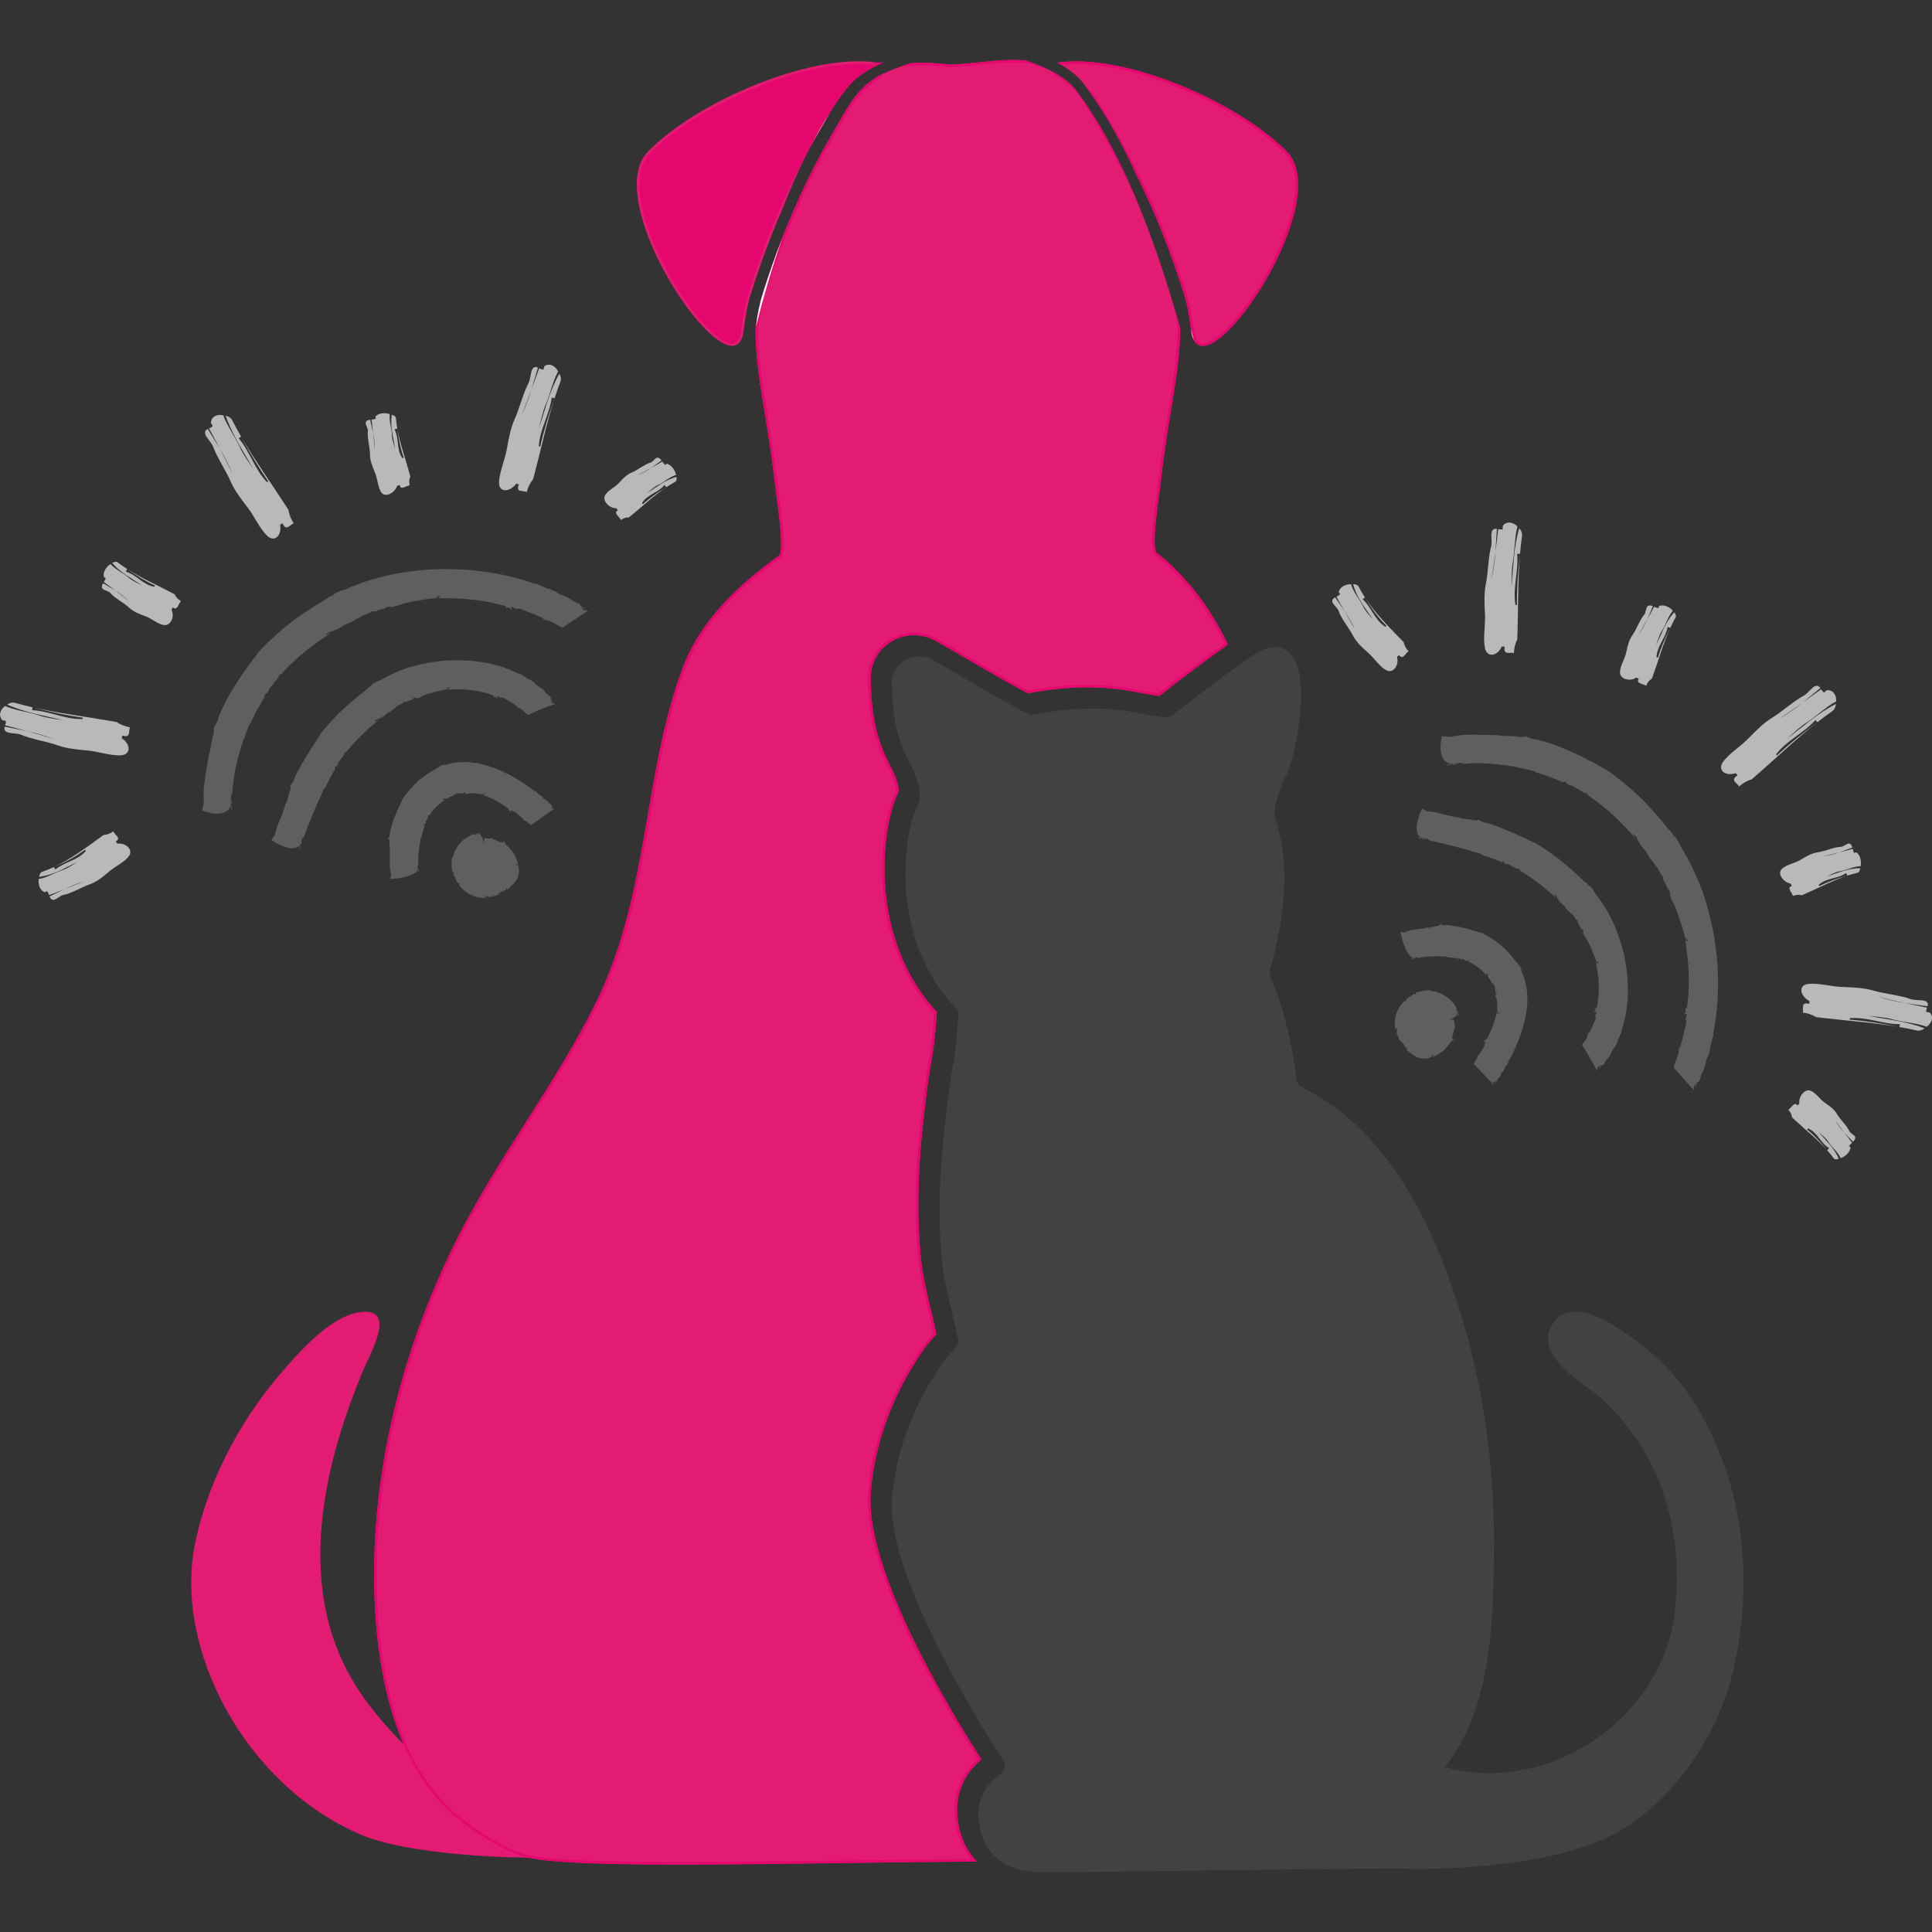 <?xml version="1.0" encoding="UTF-8"?><svg id="Layer_1" xmlns="http://www.w3.org/2000/svg" viewBox="0 0 500 500"><rect x="0" y="0" width="500" height="500" fill="#333333" stroke="none"/><defs><style>.cls-1{fill:#fff;}.cls-2{fill:#bab9b9;}.cls-3{fill:#e5066e;}.cls-4{fill:#e31b72;}.cls-5{fill:#434241;}.cls-6{fill:#5f5f5e;}.cls-7{fill:#5e5e5d;}</style></defs><g><g><path class="cls-6" d="m108.24,225.73c.15-.19.11-.42.09-.65-.13.21-.16.41-.09.65Z"/><polygon class="cls-6" points="108.33 225.07 108.32 225.07 108.32 225.08 108.33 225.07"/><path class="cls-6" d="m143.54,209.41c-.06-.05-.13-.11-.2-.17.06.06.12.12.2.17Z"/><path class="cls-6" d="m109.96,213.61l-.27-.15c.23-.53.4-.02.54-.52-.33-.38.4-.77.28-1.02.03.02.16-.2.27-.12-.18-.18.07-.26.09-.43-.03-.08-.08,0-.16,0,.03-.13.07-.24.11-.36.14-.08.28-.04.22.1.29-.37,1.04-1.52,1.97-2.37.91-.88,1.88-1.52,2.22-1.76-.19-.1-.35.14-.59-.04.12-.25.32-.13.33-.33.29.32.49-.2.84.14l-.05-.24.16.09c.78-.64.15-.24.98-.46.45-.21.63-.56.94-.49-.04,0-.19-.12-.06-.2.06.2.33-.22.43-.03.12-.07.58-.04.4-.33.09.14.49.17.27.31.13,0,.26.03.36-.04l-.17-.07c.45-.1.71.17,1.02-.08l-.17-.12c.29,0,.53-.02.62.27l-.29.08c.46-.01.75.03,1.17-.05l-.14-.03c.52-.34,3.39.29,4.05.21l-.15-.29h.51c-.05-.03-.48.58-.5.49.46.17,1.92.71,3.31,1.53,1.41.74,2.73,1.72,3.1,2.04.24.34-.15.33-.17.35.43.23.3-.06.62.2.07.1-.12.12-.19.11.16.09.24.25.32.18-.13-.2.11-.36.14-.56l.41.34-.12.12c.09.08.53-.19.89.2.76.66,1.39,1.21,2.08,1.82-.08.07-.26,0-.45-.08.09.08.24.18.28.31-.04-.28.37.15.29-.01.79.1,1.14,1.01,1.77,1.2.32-.22,5.44-3.85,5.82-4.12.14.14.28.29.3.36.04-.11-.21-.42-.41-.52l-.2.15c-.41-.27.02-.18-.34-.5.12-.16.47.11.76.36-.24-.25-.39-.6-.64-.54-.18-.28.19-.15-.03-.48-.24-.15-.64-.26-.8-.57l.03-.02c-.43-.69-1.07-.6-1.49-1.22h.1c-.12-.25-.6-.46-.87-.86.07.12.07.3-.16.14-.32-.44-.68-.58-.87-.95l-.42-.08c-.73-.58-2.58-1.96-4.62-3.16-2.04-1.21-4.28-2.18-5.21-2.55h.09c-1.45-.5-3.67-1.34-6.18-1.6-2.48-.32-5.13-.04-6.8.54-.58-.07-1.28.24-1.84.36.33-.03.27.14.03.21-1.6.63-.07.15-1.61.93-.85.5-2.91,1.71-4.52,3.32-1.64,1.56-2.92,3.34-3.4,4-.24.88-.89,1.74-1.1,2.58l-.03-.1c-.14.43-.78,1.78-1.29,3.2-.49,1.42-.85,2.89-.91,3.41l.07-.13c0,.91-.26.74-.48,1.43.33-.04.38.74.39,1.03l-.07-.02c.03.36.16,1.69.2,2.18l-.17-.04c.14.61.08,1.74.12,2.18-.05.99-.18,2.6.32,3.92l-.27,1,.08.12s1.53-.02,3.14-.38c1.61-.34,3.31-.97,3.79-1.71l.17-.02-.08-.23c0-.29-.2-.39-.03-.41,0,.14.04.26.07.39-.02-.29.12-.11.24-.03-.01-.12-.02-.23.01-.34-.07-.04-.07.06-.09.11-.09-.14-.28-.33-.24-.54-.03-.3.27-.06.23-.41-.14-1.86.12-3.74.37-5.68.08-.03.07.02.09.08.01-.59.13-1.11.19-1.64.11-.13.22-.14.3-.17-.24.03.69-2.86.78-2.87Z"/></g><g><path class="cls-6" d="m77.3,219.76c.26-.22.41-.67.56-1.1-.27.29-.45.62-.56,1.1Z"/><polygon class="cls-6" points="77.87 218.65 77.87 218.64 77.86 218.66 77.87 218.65"/><path class="cls-6" d="m143.82,182.45c-.09-.11-.2-.23-.3-.36.09.13.19.25.3.36Z"/><path class="cls-6" d="m86.78,199l-.23-.22c.54-.89.46-.07.9-.92-.18-.57.93-1.28.92-1.69.02.03.3-.35.4-.25-.11-.25.22-.43.35-.7.01-.12-.11.02-.21.04l.34-.58c.22-.16.37-.13.22.11.56-.67,2.16-2.66,3.98-4.41,1.77-1.81,3.75-3.34,4.44-3.96-.3,0-.66.46-1.01.37.28-.43.6-.41.66-.68.39.2.92-.58,1.48-.43l-.02-.28.28-.02c1.61-1.41.32-.45,1.93-1.33.9-.56,1.16-1.14,1.77-1.27-.08.04-.36,0-.14-.17.14.17.61-.45.83-.32.24-.14,1.05-.5.66-.63.19.05.96-.18.56.11.26-.09.52-.14.67-.26l-.35.05c.84-.36,1.38-.32,1.85-.78h-.35c.5-.22.95-.34,1.24-.13l-.51.24c.87-.25,1.38-.42,2.07-.78l-.26.07c.41-.31,1.88-.7,3.34-1.13,1.48-.32,2.97-.65,3.42-.81l-.43-.2.78-.22c-.1,0-.34.73-.42.66.83-.06,3.43-.23,5.96.12,2.55.24,4.94,1.01,5.62,1.33.54.3-.01.36-.03.4.72.15.39-.15.95.11.14.1-.1.15-.19.14.25.08.45.25.51.17-.28-.21-.04-.41-.11-.63l.73.34-.1.14c.16.07.61-.25,1.3.15,1.12.72,2.43,1.35,3.42,2.22-.08.07-.34-.04-.6-.16.14.11.37.25.45.4-.14-.33.52.23.37.02,1.07.23,1.64,1.46,2.49,1.82.16-.1,1.65-.85,3.25-1.49,1.59-.65,3.29-1.18,3.47-1.31.22.29.44.57.48.68.03-.13-.38-.72-.66-.98l-.23.1c-.61-.62-.02-.25-.56-.9.12-.17.65.42,1.11.95-.37-.5-.66-1.08-.99-1.14-.31-.51.23-.11-.17-.71-.35-.38-1.01-.66-1.33-1.15l.03-.02c-.89-1.14-1.75-1.28-2.67-2.16l.15.03c-.3-.36-1.1-.77-1.7-1.34.17.17.26.4-.16.15-.73-.57-1.35-.78-1.86-1.25l-.66-.15c-.7-.38-1.98-.92-3.53-1.53-1.58-.51-3.44-1.06-5.33-1.37-3.78-.65-7.57-.67-9.08-.52l.12-.04c-2.33.05-5.84.56-9.27,1.48-3.45.88-6.7,2.47-8.76,3.7-.74.21-1.61.77-2.31,1.12.42-.15.36.04.07.2-1.94,1.28-.07.19-1.94,1.59-1.06.82-3.59,2.83-5.88,5.03-2.3,2.19-4.3,4.6-5.07,5.49-.57,1.15-1.59,2.34-2.15,3.45v-.14c-.29.58-1.54,2.39-2.62,4.31-1.13,1.9-2.12,3.89-2.4,4.59l.12-.17c-.39,1.27-.6.98-1.12,1.88.34,0,.05,1.1-.08,1.51l-.06-.04c-.2.62-.52,2.06-.84,3.07l-.15-.1c-.15.89-.8,2.42-.97,3.03-.55,1.34-1.53,3.38-1.85,5.3l-.82,1.06v.19s1.29.88,2.83,1.49c1.54.61,3.32.95,4.26-.03l.16.08.11-.46c.24-.52.12-.83.27-.75l-.24.74c.21-.54.18-.13.22.11.08-.22.17-.44.27-.61-.03-.13-.09.06-.15.13.03-.31-.02-.77.18-1.1.19-.55.28.05.5-.6,1.2-3.38,2.57-6.55,3.98-9.82.1-.04.06.04.04.15.39-1,.78-1.87,1.16-2.76.19-.21.32-.22.42-.26-.24.05,2.36-4.79,2.52-4.78Z"/></g><g><path class="cls-6" d="m59.81,209.76c.17-.39.17-1.03.17-1.63-.16.47-.22.98-.17,1.63Z"/><polygon class="cls-6" points="59.99 208.11 59.99 208.1 59.99 208.12 59.99 208.11"/><path class="cls-6" d="m152.54,158.29c-.15-.09-.33-.2-.5-.31.16.11.33.22.5.31Z"/><path class="cls-6" d="m68.55,180.36l-.21-.25c.79-1.22.48-.19,1.21-1.31-.05-.68,1.35-1.77,1.44-2.29.02.03.42-.49.52-.36-.06-.3.39-.55.61-.9.05-.16-.13.04-.26.08l.55-.78c.3-.24.46-.21.22.11.8-.94,3.29-3.56,6.08-5.86,2.78-2.31,5.84-4.25,6.94-5-.4,0-1,.58-1.42.51.51-.52.89-.54,1.07-.83.45.23,1.41-.67,2.08-.56l.06-.31.37-.04c2.62-1.67.57-.44,3.06-1.58,1.41-.74,2.02-1.26,2.89-1.47-.12.04-.51.03-.14-.17.14.17.98-.54,1.25-.41.36-.2,1.63-.56,1.12-.7.26.07,1.41-.21.77.11.38-.11.76-.18,1.02-.32l-.51.07c1.28-.42,2.03-.46,2.83-.88h-.52c.78-.2,1.44-.37,1.81-.16l-.79.27c1.3-.29,2.07-.54,3.14-.86l-.4.05c.68-.21,2.84-.82,5.04-1.13,2.19-.4,4.41-.59,5.07-.78l-.62-.2,1.15-.22c-.14,0-.54.73-.66.67,1.22-.08,5.03-.12,8.78.31,1.88.19,3.73.53,5.25.81,1.51.35,2.69.64,3.23.8.85.36.07.38.05.41,1.08.23.52-.09,1.41.2.23.11-.1.15-.25.14.4.09.74.28.8.19-.47-.22-.18-.43-.34-.66l1.16.37-.1.15c.25.1.81-.29,1.91.21.93.39,1.91.76,2.9,1.13.97.4,1.92.86,2.84,1.29-.07.08-.49-.04-.9-.16.24.12.63.26.82.43-.36-.37.82.24.51.01,1.53.26,3.01,1.56,4.3,1.94.21-.31,5.93-3.95,6.27-4.27.38.26.76.52.86.62-.04-.15-.77-.69-1.21-.9l-.2.16c-.97-.53-.14-.26-1.05-.83.06-.2.92.31,1.67.77-.65-.45-1.24-1-1.62-.99-.58-.47.2-.16-.51-.72-.56-.32-1.41-.52-1.99-.99l.03-.02c-1.48-1.03-2.51-1.08-3.91-1.91h.19c-.47-.33-1.57-.66-2.46-1.2.25.16.43.4-.14.16-1.04-.58-1.86-.72-2.61-1.18l-.85-.11c-1.92-.75-6.82-2.21-11.85-2.93-5.02-.81-10.1-.84-12.14-.79l.16-.04c-3.13.07-7.9.41-12.62,1.34-4.71.97-9.31,2.56-12.26,3.91-1.01.18-2.24.85-3.22,1.23.56-.18.44.03.02.22-2.89,1.35-.16.17-2.95,1.77-1.6.93-5.42,3.27-8.87,6.03-3.42,2.78-6.53,5.87-7.62,7.11-.47.77-1.09,1.54-1.72,2.29-.6.78-1.17,1.58-1.62,2.33l.05-.18c-.53.76-2.31,3.29-3.87,6.01-1.6,2.7-2.84,5.64-3.25,6.64l.16-.25c-.52,1.82-.69,1.48-1.3,2.85.38-.07-.05,1.48-.16,2.1l-.06-.04c-.17.92-.57,2.99-.81,4.49l-.16-.1c-.07,1.29-.65,3.61-.68,4.54-.38,2.05-.93,5.3-.62,8.12l-.42,1.85.06.27s1.52.64,3.17.75c1.66.12,3.44-.25,4.02-1.88l.17.04-.05-.63c.05-.76-.16-1.11.01-1.06l.02,1.04c.02-.77.13-.23.24.05,0-.32.01-.63.05-.88-.07-.15-.07.11-.1.23-.08-.41-.28-.98-.15-1.48.05-.78.28-.05.34-.95.32-4.79,1.42-9.35,3-13.94.11-.08.06.04.04.19.41-1.41.89-2.62,1.4-3.86.22-.31.36-.36.47-.43-.41.06,3.29-6.6,3.5-6.62Z"/></g><g><path class="cls-7" d="m125.4,219.32c-2.74.35-4.69,3.5-3.68,5.96.37.91,1.09,1.71,2.03,2.11,1.95.83,4.19-.16,6.08-1.12.33-.17.68-.35.86-.66.18-.3.18-.66.15-1-.29-2.88-3.38-5.19-6.37-4.77"/><g><path class="cls-6" d="m124.59,215.65c-.19-.16-.47-.12-.74-.09.25.13.47.16.74.09Z"/><polygon class="cls-6" points="123.85 215.56 123.84 215.56 123.85 215.56 123.85 215.56"/><path class="cls-6" d="m125.11,224.22h.01s-.01-.02-.01,0Z"/><path class="cls-6" d="m117.11,225.75l.31-.02c.2.71-.29.31,0,.96.49.12.39,1.05.72,1.14-.04.01.11.3-.01.35.25-.04.22.25.39.39.1.02.03-.09.06-.17l.33.32c.05.19-.04.31-.18.17.31.5,1.45,1.97,3.29,2.77,1.77.81,3.58.75,4.1.63-.15-.16-.52-.03-.66-.31.3-.17.46.04.57-.14.15.41.65.04.91.42l.04-.25.16.12c1.11-.49.26-.16,1.24-.36.53-.2.64-.6.95-.58-.04.01-.2-.09-.1-.19.1.19.27-.26.4-.09.11-.07.48-.2.24-.41.11.11.45.02.31.22.11-.04.23-.05.28-.14h-.17c.33-.21.61-.09.7-.43l-.17-.05c.18-.11.34-.21.53.01l-.16.17c.34-.18.42-.24.74-.58l-.14.07c.08-.13.3-.3.77-.72.43-.36,1.32-1.32,1.6-2.45.43-2.18-.18-2.61-.31-2.91l-.18.27-.25-.38s.74.07.68.13c-.06-.48-.5-1.95-1.31-3.07-.77-1.15-1.8-1.98-2.07-2.28-.18-.29.17-.32.19-.34-.38-.17-.28.09-.55-.12-.05-.08.11-.13.17-.13-.14-.06-.21-.2-.28-.12.11.17-.11.36-.14.55l-.34-.25.11-.14c-.08-.05-.45.29-.75.02-.57-.38-1.29-.6-1.96-.79.03-.1.2-.12.36-.15-.09-.03-.24-.04-.31-.13.13.22-.32.05-.21.16-.58.29-1.18-.17-1.67.12-.03.19-.31,1.82-.37,3.46-.08,1.66.06,3.3.08,3.53-.02,0-.03-.02-.04-.06.02.11.05.16.06.1l-.02-.24c.04-.09.02.14.06.12,0,.19-.02.25-.04.27.03.02.05.16.05-.06.02.09,0,.24.03.33.01-.05.05-.26.06-.13v.03c.02.21.14-.29.17-.07l-.02.06c0,.11.08-.02.09.11,0-.04.03-.18.07-.2.01.12.1.04.07.2l.13-.16c.25.09,1.02.61.97.65h-.03s.02.03.04.04h0s.34-.03.34-.03l.6-.05.81-.03c.43,0,.72.02.93.06.43.06.54.26.18-.08-.17-.18-.36-.39-.73-.97-.17-.27-.43-.69-.78-1.32,0,0-.01.01-.04.03-.74.43-1.42.8-1.76,1.05-.18-.14-.32-.05-.44-.07.08.06.1.2.05.2-.31.05,0,.14-.28.28-.16.13-.47.11-.47.04-.03.02.07-.17.09-.21-.24.15-.09-.02-.27.03l.06-.02c-.11.06.14-.1.1-.27h-.04c-.14-.15.16-.03.26-.04-.29-.13-.4-.29-.4-.35l.06.04c-.02-.07-.16-.36-.1-.49l.13.12c-.08-.2.12-.28.16-.32.18-.05.44.14.54-.12.08.14.16.3.22.45v-.05s-.27-1.46-.48-3.08c-.24-1.62-.49-3.43-1.31-3.9l-.02-.17-.26.08c-.33.01-.41.25-.44.08l.43-.11c-.32.05-.14-.11-.04-.24-.14.02-.27.04-.4.03-.04.08.07.05.13.07-.15.11-.33.34-.56.34-.32.11-.13-.25-.5-.11-2.04.77-3.7,2.22-4.62,4.19-.09.01-.06-.04-.06-.11-.22.63-.44,1.18-.53,1.8-.12.15-.23.18-.31.21.08-.03-.09.83-.09,1.78.02.48.03.96.1,1.34.06.38.11.63.1.65Z"/></g></g></g><path class="cls-2" d="m57.79,107.45l.15.45c1.05,2.65,2.71,4.87,4.07,7.67.86,2.02,2.35,3.98,3.52,5.79-2.49-4.48-5.51-8.91-7.12-13.78.63.17,1.25.46,1.62,1.05.76,1.5,1.56,2.95,2.37,4.37-.16.11-.46.31-.62.42,2.99,3.58,4.08,8.03,7.38,11.41,0-.19.18-.19.3-.23l.02.03-.02-.03c.11-.03.16-.09,0-.33.16.24.1.3,0,.33-2.63-3.73-4.79-7.4-6.96-11.43,3.55,6.13,7.56,11.66,11.49,17.75.17.26.5.78.67,1.04.19,1.33.7,2.46,1.37,3.5-.97.22-1.91,2.21-2.92-.04-.16.1-.48.29-.64.38.53,2.54-1.23,4.64-3.19,2.98-2.12-1.91-3.46-5.35-5.59-7.96-1.48-1.94-2.95-3.87-3.95-6.11-1.34-3.11-3.48-6.07-4.67-9.3-.51-1.13-2.12-2.6-1.99-3.43-.02-.52.3-.76.7-.96,1.13,1.86,1.83,3.02,3.11,5.12,1.14,2.15,2.26,4.32,3.27,6.55-.86-2.27-2.01-4.42-3.27-6.55-.9-1.71-1.73-3.29-2.78-5.27.35-.16.72-.33.95-.64,0,0-.33-.51-.5-.77.1-1.57,1.34-2.06,2.44-2.08.24.03.52.06.8.09Z"/><path class="cls-2" d="m100.88,107.16l-.04.27c-.13,1.66.47,3.16.58,4.96-.04,1.29.52,2.62.85,3.82-.44-2.93-1.38-5.9-.86-8.89.51.18.94.43,1.04.81.08.95.21,1.88.37,2.8-.18.04-.54.13-.72.17,1.24,2.41.44,5.19,2.04,7.5.07-.12.23-.11.35-.12v.02s0-.02,0-.02c.11-.01.18-.04.14-.2.04.16-.03.19-.14.2-.86-2.46-1.32-4.86-1.65-7.45.72,3.97,2.09,7.63,3.17,11.61.04.17.14.51.18.68-.35.85-.34,1.59-.16,2.28-.93.12-2.52,1.41-2.54-.09-.18.06-.53.17-.71.23-.51,1.68-2.84,3.07-3.94,1.88-1.15-1.37-1.02-3.74-1.91-5.59-.57-1.37-1.14-2.76-1.17-4.28,0-2.1-.75-4.2-.55-6.32,0-.75-.89-1.87-.44-2.35.19-.31.58-.4,1.03-.46.29,1.32.43,1.93.77,3.49.18,1.45.33,2.91.35,4.41.12-1.51-.07-2.96-.35-4.41-.13-1.15-.26-2.19-.41-3.53.38-.04.78-.08,1.13-.23,0,0-.09-.35-.14-.52.72-.89,2.06-.98,3.06-.83.21.05.45.11.69.17Z"/><path class="cls-2" d="m144.45,96.13l-.22.39c-1.23,2.43-1.74,5.09-2.86,7.87-.9,1.92-1.33,4.28-1.87,6.31,1.6-4.7,2.82-9.78,5.28-14,.3.59.49,1.25.32,1.89-.58,1.5-1.1,3-1.58,4.49-.18-.05-.54-.15-.72-.21-.6,4.47-3.12,8.12-3.36,12.68.14-.13.26,0,.37.06v.03s0-.03,0-.03c.1.06.18.06.25-.21-.07.27-.16.27-.25.21.95-4.29,2.18-8.23,3.66-12.37-2.08,6.49-3.42,12.94-5.21,19.68-.08.29-.23.86-.31,1.15-.85,1.02-1.34,2.13-1.65,3.28-.84-.5-2.97.25-1.99-1.99-.18-.04-.55-.13-.73-.17-1.53,2.11-4.32,2.42-4.43-.09-.03-2.81,1.63-6.15,2.12-9.46.44-2.39.88-4.79,1.87-7.04,1.4-3.08,2.15-6.64,3.73-9.65.49-1.12.5-3.33,1.19-3.75.37-.34.76-.24,1.16-.05-.61,2.06-.99,3.34-1.68,5.67-.82,2.26-1.66,4.52-2.63,6.74,1.1-2.14,1.91-4.41,2.63-6.74.65-1.79,1.25-3.44,2.01-5.51.35.18.71.36,1.09.35,0,0,.15-.58.23-.87,1.2-.89,2.38-.21,3.12.64.14.21.3.44.46.68Z"/><path class="cls-2" d="m174.97,122.94l-.27.07c-1.56.54-2.63,1.64-4.19,2.41-1.16.46-2.1,1.45-3.02,2.19,2.41-1.5,4.62-3.44,7.58-4.17.08.5.05.98-.25,1.22-.83.45-1.62.93-2.38,1.43-.12-.14-.36-.43-.48-.57-1.63,2.04-4.43,2.37-5.83,4.7.13.02.19.18.25.28h-.01s.01,0,.01,0c.05.09.11.15.24.05-.12.1-.18.04-.24-.05,1.85-1.72,3.79-3.05,5.98-4.35-3.27,2.18-5.97,4.82-9.09,7.33-.13.11-.4.32-.53.43-.87-.02-1.51.26-2.04.68-.42-.86-2.06-1.94-.79-2.48-.11-.15-.33-.45-.45-.6-1.61.09-3.53-1.72-2.95-3.14.7-1.53,2.68-2.16,3.86-3.59.91-.97,1.81-1.94,3.06-2.47,1.76-.7,3.18-2.08,5.07-2.64.64-.27,1.17-1.42,1.79-1.2.36.05.63.35.9.7-1,.72-1.45,1.05-2.64,1.91-1.16.67-2.34,1.31-3.6,1.85,1.32-.41,2.48-1.08,3.6-1.85.93-.53,1.77-1.01,2.85-1.62.22.31.45.63.75.87,0,0,.26-.21.39-.32,1.14.28,1.88,1.36,2.24,2.28.06.2.12.42.18.65Z"/><path class="cls-2" d="m28.6,145.96l.2.24c1.27,1.31,2.85,1.94,4.36,3.17,1,.96,2.42,1.5,3.59,2.12-2.61-1.78-5.57-3.21-7.69-5.81.46-.26.94-.4,1.31-.2.84.64,1.68,1.23,2.53,1.78-.08.17-.25.5-.33.67,2.78.84,4.43,3.42,7.39,3.94-.04-.13.08-.24.16-.34h.02s-.02,0-.02,0c.07-.08.1-.16-.06-.25.16.08.13.16.06.25-2.57-1.16-4.8-2.56-7.12-4.2,3.7,2.36,7.58,4.02,11.53,6.13.17.09.51.27.67.36.39.84.96,1.36,1.63,1.72-.65.71-.95,2.67-2.08,1.64-.1.16-.29.48-.38.64.85,1.51-.04,4-1.72,3.96-1.83-.13-3.39-1.81-5.35-2.43-1.38-.52-2.76-1.04-3.87-2.06-1.51-1.44-3.54-2.31-4.99-3.93-.57-.52-1.94-.62-2.03-1.3-.12-.37.04-.73.27-1.12,1.18.7,1.74,1.03,3.13,1.86,1.2.88,2.39,1.78,3.51,2.8-1.03-1.13-2.24-2-3.51-2.8-.95-.7-1.83-1.34-2.94-2.17.2-.33.41-.66.5-1.03,0,0-.33-.18-.49-.26-.26-1.2.45-2.3,1.18-2.97.17-.13.36-.27.55-.41Z"/><path class="cls-2" d="m1.35,182.71l.42.19c2.6,1.03,5.31,1.31,8.23,2.2,2.02.74,4.43.97,6.51,1.33-4.88-1.21-10.08-1.99-14.65-4.1.54-.35,1.17-.6,1.84-.48,1.59.45,3.16.85,4.72,1.21-.03.19-.09.55-.11.73,4.57.23,8.49,2.44,13.12,2.3-.14-.13-.02-.26.04-.37h.03s-.03,0-.03,0c.05-.1.05-.18-.23-.23.28.05.28.13.23.23-4.44-.59-8.52-1.5-12.86-2.63,6.78,1.54,13.42,2.34,20.43,3.57.3.05.9.16,1.19.21,1.08.76,2.24,1.15,3.43,1.36-.49.86.31,2.9-1.99,2.12-.04.18-.11.55-.15.73,2.18,1.33,2.5,4.05,0,4.37-2.79.27-6.16-1.08-9.46-1.28-2.38-.23-4.75-.45-7.03-1.24-3.13-1.12-6.68-1.55-9.8-2.86-1.15-.39-3.29-.2-3.79-.86-.38-.34-.35-.74-.22-1.17,2.09.43,3.39.69,5.75,1.18,2.31.62,4.61,1.26,6.89,2.04-2.2-.91-4.52-1.52-6.89-2.04-1.83-.5-3.52-.95-5.64-1.53.12-.37.25-.75.18-1.13,0,0-.59-.1-.89-.16-1.05-1.13-.58-2.38.14-3.2.18-.16.39-.34.6-.52Z"/><path class="cls-2" d="m10.04,227.46l.33-.04c1.95-.37,3.55-1.44,5.58-2.17,1.48-.42,2.86-1.46,4.12-2.25-3.17,1.59-6.36,3.54-9.95,3.91.1-.54.3-1.04.71-1.26,1.08-.36,2.12-.79,3.12-1.26.09.17.27.49.36.65,2.47-2.03,5.78-2.3,7.93-4.85-.15-.02-.18-.19-.22-.3h.02s-.02,0-.02,0c-.04-.1-.1-.16-.26-.05.16-.11.22-.05.26.05-2.5,1.87-5.08,3.24-7.96,4.44,4.36-2.06,8.1-4.87,12.09-7.76.17-.12.51-.37.68-.49,1.01-.05,1.8-.41,2.47-.92.4.87,2.22,1.84.62,2.58.11.15.34.45.45.6,1.94-.3,4.09,1.35,3.12,3.03-1.16,1.82-3.78,2.8-5.6,4.49-1.38,1.16-2.79,2.3-4.52,2.94-2.39.83-4.62,2.35-7.14,2.86-.87.26-2,1.48-2.65,1.19-.41-.09-.6-.44-.76-.86,1.45-.71,2.2-1.07,3.9-1.89,1.64-.67,3.28-1.36,4.98-1.96-1.74.46-3.36,1.18-4.98,1.96-1.33.55-2.67,1.08-4.03,1.55-.13-.36-.26-.74-.51-1.03,0,0-.39.2-.58.3-1.2-.44-1.58-1.72-1.62-2.74.01-.22.03-.47.05-.72Z"/><path class="cls-4" d="m141.49,480.67c6.55-.28-6.24-7.36-11.55-10.2-17.28-9.26-33.04-24.68-40.05-38-12.41-23.57-6.48-52.27,3.75-76.98,2.41-5.81,9.5-17.7-1.11-15.79-7.5,1.35-15.71,10.89-19.85,15.7-11.18,12.99-19.28,29.12-22.29,44.51-5.3,27.14,13.14,62.01,42.79,74.82,12.2,5.27,39.08,6.34,48.31,5.94Z"/><path class="cls-5" d="m444.24,374.14c-5.21-12.07-11.47-20.32-20.28-26.74l-.72-.53c-3.52-2.6-10.08-7.45-15.45-7.45-2.75,0-4.9,1.24-6.21,3.58-3.76,6.7,4.53,12.69,9.48,16.26,1.18.85,2.19,1.58,2.81,2.14,5.14,4.61,9.38,9.95,12.6,15.85,6.29,11.54,8.74,25.92,6.91,40.5-2.85,22.68-24.34,41.14-47.91,41.14-3.95,0-7.84-.53-11.6-1.58,12.75-15.26,12.75-41.36,12.76-58.86,0-22.14-3.48-43.67-10.36-63.97-9.2-27.18-22.05-44.54-39.28-53.06-.77-.38-1.31-1.13-1.42-2-1.46-10.81-3.68-19.54-6.79-26.68-.24-.56-.28-1.2-.11-1.81,6.04-21.35,3.27-32.07,1.78-37.82-.38-1.45-.73-2.83-.63-3.4.54-3.03,1.59-6.08,3.18-9.33,2.19-4.44,6.04-23.21,1.79-30.03-1.47-2.36-3.48-2.86-4.9-2.86-1.74,0-3.63.72-5.77,2.21-5.66,3.93-14.82,10.66-20.65,15.4-.56.46-1.27.66-2,.57-1.56-.19-4.03-.55-7-1.15-8.36-1.71-17.33-1.53-27.7.58-2.18-.86-11.24-6.11-17.33-9.64-2.9-1.68-5.72-3.32-8.08-4.66-2.76-1.57-6.45-1.01-8.63,1.22-1.29,1.32-1.97,3.06-1.92,5,.22,6.86.7,13.12,4.45,20.14,2.56,4.8,3.39,8.68,2.32,10.93-4.61,9.65-6.59,35.87,9.75,52.76.51.52.76,1.26.7,2.02-.8,9.54-.94,10.33-1.3,12.24-.26,1.4-.62,3.32-1.36,9.03-1.67,12.87-3.15,28.1-1.42,43.54.34,3.07,1.6,8.39,2.7,13.08.65,2.76,1.46,6.19,1.5,6.68-.15.63-1.63,2.25-2.34,3.03-.61.66-1.14,1.27-1.47,1.72-7.75,10.83-12.4,23.04-13.47,35.32-1.67,19.22,21.55,56.89,28.71,67.98.76,1.18.51,2.73-.57,3.52-4.97,3.65-6.72,8.39-5.35,14.48,1.49,6.6,6.66,10.61,14.18,10.98.53.03,1.71.04,3.44.04,7.49,0,25.07-.22,43.67-.46,18.55-.24,37.74-.48,45.88-.48,3.06,0,3.67.04,3.68.03.14.03.37.07,2.74.07,8.78,0,38.63-.79,53.88-11,13.53-9.05,23.83-24.35,27.55-40.92,4.52-20.08,2.95-40.53-4.42-57.61Z"/><g><g><path class="cls-4" d="m228.14,16.37c-.26.1-.52.23-.78.36-.16.08-.34.16-.49.23-3.15,1.56-5.85,3.43-7.68,5.83-.18.26-.39.49-.55.75-.05.03-.08.08-.1.1-1.33,1.77-2.58,3.62-3.8,5.54-.03.03-.05.05-.05.1-.39.65-.75,1.28-1.12,1.93-.44.78-.88,1.56-1.35,2.34-.81,1.38-1.61,2.76-2.37,4.19-.29.49-.55.99-.78,1.48-2.42,4.81-4.58,9.78-6.51,14.7-3.12,7.13-5.83,14.49-8.17,21.94-.96,3.02-1.54,6.22-1.9,9.52-2.13,18.92-37.99-32.76-24.77-46.19,12.54-12.75,41.53-25.45,59.15-23.03h.03c.42.05.83.1,1.25.18Z"/><path class="cls-3" d="m222.42,16.53c-17.38,0-42.81,11.55-54.23,23.16-5.7,5.75-1.61,19.2,4.09,29.87,5.96,11.14,14.05,19.98,17.59,19.28,1.07-.21,1.74-1.38,1.98-3.51.42-3.75,1.07-6.9,1.93-9.65,4.14-13.17,9.24-25.4,15.3-36.43.23-.49.49-.99.78-1.48.75-1.43,1.56-2.81,2.37-4.19.47-.78.91-1.56,1.35-2.34.36-.65.73-1.28,1.12-1.93,0-.05.03-.08.05-.1,1.14-1.98,2.34-3.85,3.8-5.54.03-.03.05-.08.1-.1.16-.26.36-.49.55-.75,1.82-2.39,4.53-4.27,7.68-5.83v-.16c-1.41-.18-2.89-.29-4.45-.29Zm11.22.49c-.1.03-.18.05-.29.1l.55-.05-.26-.05Z"/></g><g><g><path class="cls-4" d="m317.78,166.82c-5.52,3.9-12.62,9.19-17.72,13.3-1.48-.18-3.59-.52-6.04-1.01-4.01-.81-8.25-1.22-12.59-1.22-4.87,0-9.94.49-15.4,1.54-3.12-1.56-10.59-5.88-15.77-8.9-2.91-1.69-5.72-3.33-8.12-4.66-1.69-.96-3.62-1.48-5.57-1.48-3.04,0-6.01,1.25-8.14,3.41-2.08,2.16-3.2,4.97-3.12,8.09.23,7.13.78,14.18,4.94,21.99,2.37,4.42,2.39,6.69,2.24,7.13-5,10.43-7.21,38.56,9.99,56.93-.73,8.66-.88,9.45-1.2,11.14-.26,1.43-.62,3.41-1.41,9.26-1.69,13.11-3.2,28.65-1.41,44.55.36,3.3,1.64,8.77,2.78,13.56.36,1.64.81,3.51,1.09,4.84-.31.39-.7.78-.94,1.07-.68.73-1.28,1.41-1.8,2.11-8.17,11.45-13.11,24.38-14.23,37.42-1.69,19.46,18.84,54.18,28.6,69.45-5.36,4.53-7.34,10.67-5.72,17.82.78,3.43,2.37,6.32,4.58,8.61-49.6.34-104.76,2.13-117.07-1.22-5.57-1.53-12.52-6.17-16.6-9.34-18.01-13.95-22.51-41.79-22.33-65.03.23-30.37,8.77-61.05,22.48-87.54,10.54-20.35,24.67-38.41,34.84-58.96,13.9-28.13,12.18-58.68,22.4-86.47,4.71-12.8,14.83-21.96,25.06-29.4,1.61-1.17-.78-15.9-1.01-18.21-.65-5.91-1.56-11.76-2.5-17.62-1.22-7.55-2.55-15.04-2.58-22.56.03-.26.05-.52.1-.75v-.05c.34-3.02.91-5.96,1.8-8.72,1.54-4.89,3.23-9.73,5.13-14.52.05-.1.08-.18.08-.26,3.72-9.45,8.09-18.6,13.17-27.19,2.99-5.02,5.31-10.12,10.23-13.37.29-.21.78-.52,1.35-.91.05-.03.08-.05.13-.08.21-.1.44-.21.65-.31,1.61-.78,3.36-1.48,5.15-2.11h.03c.1-.05.18-.08.29-.1.65-.23,1.3-.44,1.95-.65h.05c3.3-.34,6.71-.05,10.17.31,6.77-.13,13.45-1.72,19.75-1.02.78.26,1.56.55,2.32.86,1.22.44,2.42.94,3.51,1.48.49.23.96.49,1.43.75,2.26,1.22,4.16,2.68,5.49,4.37,7.26,9.45,13.24,21.83,17.9,33.72,3.33,8.51,5.99,16.81,7.96,23.58.47,1.59.88,3.1,1.28,4.5-.03,7.44-1.35,14.83-2.55,22.27-.96,5.88-1.87,11.74-2.5,17.64-.26,2.32-2.6,16.97-1.04,18.21,7.99,6.35,14,14.47,18.42,23.76Z"/><path class="cls-4" d="m308.99,88.03c-.36-.65-.6-1.51-.73-2.63,0-.05-.03-.08-.03-.13-.36-3.25-.91-6.43-1.87-9.39-3.3-10.49-7.36-20.84-12.26-30.65-3.77-8.3-8.2-16.34-13.27-23.03-.13-.21-.31-.44-.47-.65-1.46-1.9-3.46-3.46-5.8-4.81-.31-.18-.62-.34-.96-.52,17.62-2.58,46.81,10.2,59.43,23,12.44,12.65-18.58,59.15-24.04,48.82Z"/></g><path class="cls-3" d="m267.88,16.53l.05.18s.05,0,.23.03l-1.3.34,2.58.16c.36.18.81.42,1.38.73l.57.05c-1.09-.55-2.29-1.04-3.51-1.48Zm10.43,6.61c-1.33-1.69-3.23-3.15-5.49-4.37v.42l.29.18c.57.36,1.04.68,1.51.99,4.01,2.63,6.25,6.58,8.64,10.77.44.78.88,1.59,1.35,2.37,4.29,7.26,8.17,15.07,11.61,23.37-4.66-11.89-10.64-24.28-17.9-33.72Zm-51.42-6.95h-.03l-1.38.08,1.87.47c.26-.13.52-.26.78-.36.23-.1.49-.21.73-.31l-1.98.13Zm38.67-.52c-6.3-.7-12.98.88-19.75,1.02-3.46-.36-6.87-.65-10.17-.31h-.05c-.65.21-1.3.42-1.95.65-.1.03-.18.05-.29.1.31-.03.65-.05.96-.05l.34-.05.42.03.62-.03c3.33-.34,6.79-.03,10.15.31,2.71-.05,5.41-.34,8.04-.63,4.89-.49,9.52-.99,13.97-.05l.03-.13c-.75-.31-1.54-.6-2.32-.86Zm33.8,127.4c-1.56-1.25.78-15.9,1.04-18.21.62-5.91,1.54-11.76,2.5-17.64,1.2-7.44,2.52-14.83,2.55-22.27-.39-1.41-.81-2.91-1.28-4.5.26,1.33.47,2.73.62,4.24,0,6.84-1.14,13.84-2.24,20.58l-.31,1.85c-.91,5.62-1.85,11.63-2.5,17.67-.05.39-.16,1.09-.26,2.03-.88,6.4-1.33,10.59-1.33,13.19,0,2.06.29,3.15.81,3.56,7.36,5.88,13.4,13.61,18.01,23.06-4.89,3.46-11.81,8.56-17.12,12.83-1.33-.18-3.33-.49-5.7-.96-4.06-.83-8.35-1.25-12.72-1.25-4.87,0-9.89.49-15.33,1.51-3.2-1.64-10.59-5.93-15.51-8.77l-.52-.31c-2.73-1.56-5.36-3.1-7.6-4.37-1.8-1.02-3.85-1.56-5.91-1.56-3.23,0-6.35,1.33-8.61,3.62-2.21,2.26-3.38,5.31-3.3,8.56.23,7.21.78,14.34,5.02,22.27,2.21,4.11,2.29,6.24,2.21,6.53-4.97,10.43-7.29,38.85,9.91,57.46-.7,8.38-.86,9.13-1.17,10.8-.26,1.46-.62,3.46-1.38,9.26-1.72,13.17-3.23,28.75-1.43,44.71.36,3.41,1.67,8.85,2.78,13.66.36,1.51.75,3.2,1.04,4.5-.23.29-.49.57-.73.83-.65.73-1.3,1.41-1.82,2.16-8.25,11.53-13.22,24.56-14.36,37.73-1.72,19.62,19.05,54.67,28.39,69.37-5.2,4.66-7.13,10.9-5.49,18.08.68,2.99,1.93,5.62,3.77,7.86-11.14.08-22.53.23-33.59.36-37.29.49-72.52.96-81.86-1.59-5.13-1.4-11.81-5.67-16.39-9.21-18.53-14.36-22.22-43.01-22.07-64.51.21-28.81,8.17-59.8,22.4-87.28,5-9.65,10.93-18.94,16.65-27.95,6.32-9.94,12.85-20.19,18.19-31.02,7.88-15.92,10.8-32.81,13.64-49.13,2.13-12.44,4.37-25.32,8.82-37.39,4.89-13.35,15.85-22.56,24.82-29.12,1.22-.88,1.09-5.26-.49-16.73-.13-.96-.23-1.69-.26-2.08-.65-6.04-1.61-12.02-2.52-17.64l-.29-1.85c-1.12-6.77-2.26-13.74-2.26-20.53.42-3.64,1.01-6.71,1.85-9.42,4.84-15.35,11.01-29.43,18.34-41.84.47-.78.91-1.59,1.38-2.37,2.37-4.19,4.63-8.12,8.74-10.85.34-.21.81-.55,1.38-.88l.29-.21v-.68c-.21.1-.44.21-.65.31-.05.03-.08.05-.13.08-.57.39-1.07.7-1.35.91-4.92,3.25-7.23,8.35-10.23,13.37-5.07,8.59-9.45,17.75-13.17,27.19,0,.08-.03.16-.08.26-1.9,4.79-3.59,9.63-5.13,14.52-.88,2.76-1.46,5.7-1.8,8.72v.05c-.05.23-.08.49-.1.75.03,7.52,1.35,15.01,2.58,22.56.94,5.85,1.85,11.71,2.5,17.62.23,2.32,2.63,17.04,1.01,18.21-10.23,7.44-20.35,16.6-25.06,29.4-10.23,27.79-8.51,58.34-22.4,86.47-10.17,20.56-24.3,38.62-34.84,58.96-13.71,26.49-22.25,57.17-22.48,87.54-.18,23.24,4.32,51.08,22.33,65.03,4.09,3.17,11.03,7.81,16.6,9.34,12.31,3.36,67.47,1.56,117.07,1.22-2.21-2.29-3.8-5.18-4.58-8.61-1.61-7.16.36-13.3,5.72-17.82-9.76-15.27-30.29-49.99-28.6-69.45,1.12-13.04,6.06-25.97,14.23-37.42.52-.7,1.12-1.38,1.8-2.11.23-.29.62-.68.94-1.07-.29-1.33-.73-3.2-1.09-4.84-1.14-4.79-2.42-10.25-2.78-13.56-1.8-15.9-.29-31.43,1.41-44.55.78-5.85,1.14-7.83,1.41-9.26.31-1.69.47-2.47,1.2-11.14-17.2-18.37-14.99-46.5-9.99-56.93.16-.44.13-2.71-2.24-7.13-4.16-7.81-4.71-14.86-4.94-21.99-.08-3.12,1.04-5.93,3.12-8.09,2.13-2.16,5.1-3.41,8.14-3.41,1.95,0,3.88.52,5.57,1.48,2.39,1.33,5.2,2.97,8.12,4.66,5.18,3.02,12.65,7.34,15.77,8.9,5.46-1.04,10.54-1.54,15.4-1.54,4.35,0,8.59.42,12.59,1.22,2.45.49,4.55.83,6.04,1.01,5.1-4.11,12.2-9.39,17.72-13.3-4.42-9.29-10.43-17.41-18.42-23.76Zm33.67-103.85c-12.62-12.8-41.82-25.58-59.43-23,.34.18.65.34.96.52,17.28-1.95,45.72,10.46,58,22.95,5.67,5.75,1.61,19.2-4.09,29.87-5.96,11.14-14.03,20.01-17.59,19.28-1.07-.21-1.74-1.38-1.98-3.51-.42-3.75-1.07-6.9-1.93-9.65-4.87-15.43-11.06-29.61-18.45-42.1-.47-.78-.91-1.56-1.35-2.34-1.9-3.33-3.69-6.48-6.35-9.03,5.07,6.69,9.5,14.73,13.27,23.03,4.89,9.81,8.95,20.17,12.26,30.65.96,2.97,1.51,6.14,1.87,9.39,0,.05.03.08.03.13.13,1.12.36,1.98.73,2.63,5.46,10.33,36.48-36.17,24.04-48.82Z"/></g></g><g><g><path class="cls-6" d="m365.2,248.15c.21.12.44.05.66,0-.23-.1-.43-.11-.66,0Z"/><polygon class="cls-6" points="365.86 248.14 365.86 248.14 365.85 248.14 365.86 248.14"/><path class="cls-6" d="m386.32,280.8c.04-.07.09-.14.14-.22-.05.07-.11.14-.14.22Z"/><path class="cls-6" d="m377.44,248.15l.11-.29c.55.15.07.39.59.46.33-.38.82.29,1.05.13-.02.03.22.13.16.25.16-.2.26.03.44.03.08-.04-.01-.08-.03-.16.13.01.25.03.37.06.1.13.08.27-.07.24.4.23,1.65.82,2.62,1.62.99.78,1.77,1.65,2.06,1.95.07-.2-.19-.32-.04-.59.27.08.17.3.37.28-.28.33.26.45-.02.85l.23-.08-.06.17c.74.69.26.11.59.91.27.41.64.54.62.86-.01-.04.09-.2.19-.09-.19.09.27.3.09.42.08.11.12.57.38.35-.12.11-.1.51-.27.31.02.13,0,.27.09.35l.04-.18c.16.43-.07.72.23,1l.1-.19c.04.28.09.52-.18.65l-.12-.28c.08.45.07.74.22,1.15v-.14c.42.47.21,3.4.38,4.03l.27-.19.08.5c.01-.06-.65-.39-.57-.42-.1.48-.44,2-1.05,3.49-.53,1.5-1.32,2.95-1.59,3.35-.3.29-.34-.1-.37-.12-.16.46.1.29-.11.64-.09.08-.14-.1-.14-.17-.06.17-.21.28-.13.34.18-.16.37.06.58.06l-.28.45-.14-.11c-.06.1.27.5-.07.91-.55.84-1,1.54-1.51,2.32-.08-.07-.03-.26.02-.45-.07.1-.15.27-.27.32.27-.08-.1.39.06.28.01.8-.84,1.27-.94,1.92.27.28,4.58,4.84,4.89,5.18-.12.16-.25.32-.31.35.12.02.39-.27.46-.48l-.17-.17c.21-.44.18,0,.44-.4.18.1-.04.48-.25.8.22-.27.54-.47.44-.71.26-.22.18.17.47-.1.11-.26.17-.67.45-.87l.03.02c.63-.52.44-1.14.99-1.65v.1c.25-.15.39-.66.74-.99-.1.09-.29.11-.16-.14.39-.38.48-.75.82-1l.02-.43c.48-.8,1.58-2.83,2.48-5.02.91-2.19,1.55-4.55,1.79-5.51v.08c.3-1.51.83-3.82.72-6.34-.04-2.5-.68-5.09-1.49-6.66-.01-.58-.41-1.24-.61-1.78.07.32-.1.29-.2.06-.85-1.49-.16-.05-1.15-1.46-.61-.77-2.1-2.64-3.92-4-1.78-1.41-3.72-2.42-4.44-2.8-.91-.11-1.85-.64-2.71-.72l.1-.04c-.45-.08-1.87-.52-3.35-.82-1.47-.29-2.98-.44-3.5-.42l.14.05c-.9.13-.77-.16-1.48-.27.09.32-.68.48-.96.53v-.07c-.35.09-1.64.39-2.12.51v-.18c-.57.22-1.7.33-2.13.43-.99.09-2.6.19-3.84.87l-1.03-.12-.11.1s.24,1.51.81,3.05c.56,1.55,1.43,3.15,2.22,3.51l.05.17.21-.11c.29-.03.36-.26.4-.09-.14.03-.25.08-.38.12.29-.06.13.1.06.23.12-.03.23-.06.34-.04.03-.08-.07-.06-.12-.07.12-.11.29-.32.5-.31.29-.08.1.26.44.17,1.82-.4,3.72-.41,5.67-.43.04.07,0,.07-.07.1.59-.07,1.11-.03,1.65-.05.14.09.17.2.21.27-.06-.23,2.92.28,2.95.36Z"/></g><g><path class="cls-6" d="m366.74,216.67c.25.23.73.31,1.17.4-.32-.23-.68-.36-1.17-.4Z"/><polygon class="cls-6" points="367.92 217.08 367.93 217.08 367.91 217.08 367.92 217.08"/><path class="cls-6" d="m413.05,277.28c.09-.11.2-.23.31-.35-.11.11-.22.23-.31.35Z"/><path class="cls-6" d="m388.64,223.14l.19-.26c.96.41.13.45,1.04.76.54-.26,1.4.74,1.8.67-.02.03.39.25.3.36.24-.15.46.16.74.25.12,0-.03-.1-.07-.21l.63.26c.19.2.18.35-.08.24.75.46,2.94,1.76,4.92,3.32,2.04,1.49,3.84,3.24,4.54,3.84-.05-.29-.55-.59-.51-.95.47.22.49.53.76.56-.14.42.7.83.64,1.4l.27-.06.06.28c1.62,1.4.49.26,1.59,1.72.68.81,1.29.98,1.5,1.57-.05-.08-.06-.36.15-.16-.15.16.54.54.43.77.17.21.64.97.72.57-.02.19.31.92-.03.57.12.24.21.49.36.63l-.1-.34c.47.78.51,1.32,1.03,1.72l-.06-.35c.3.46.48.89.31,1.2l-.31-.47c.37.82.61,1.31,1.06,1.94l-.1-.25c.37.37.96,1.76,1.59,3.15.53,1.42,1.07,2.85,1.28,3.27l.14-.46.32.74c-.01-.09-.77-.24-.72-.33.17.81.71,3.36.72,5.91.13,2.56-.31,5.04-.52,5.75-.22.57-.36.04-.4.03-.05.73.2.37.02.95-.08.15-.16-.07-.16-.17-.05.26-.19.48-.09.53.17-.3.4-.1.61-.2l-.24.77-.16-.08c-.05.17.33.57.04,1.31-.55,1.21-.99,2.59-1.72,3.7-.08-.07,0-.34.07-.61-.09.15-.19.4-.33.5.31-.19-.15.55.03.37-.08,1.09-1.21,1.83-1.45,2.72.12.14,1.08,1.51,1.93,3.01.87,1.48,1.63,3.09,1.79,3.25-.25.26-.51.52-.61.57.14.01.67-.48.88-.8l-.13-.22c.53-.69.24-.05.81-.69.18.1-.32.71-.78,1.23.44-.44.98-.8.99-1.14.46-.38.14.21.68-.26.32-.4.51-1.09.95-1.48l.02.03c1-1.04,1.02-1.92,1.76-2.95v.15c.31-.34.6-1.2,1.08-1.87-.14.19-.36.31-.17-.14.46-.81.58-1.44.97-2.02l.05-.67c.28-.75.63-2.09,1.01-3.71.29-1.63.57-3.55.61-5.47.11-3.83-.4-7.59-.77-9.06l.05.11c-.38-2.3-1.38-5.7-2.77-8.97-1.35-3.29-3.39-6.29-4.9-8.16-.31-.7-.99-1.48-1.44-2.13.21.39.01.36-.19.09-1.54-1.74-.2-.04-1.85-1.7-.96-.94-3.31-3.15-5.81-5.11-2.5-1.97-5.16-3.61-6.15-4.24-1.22-.4-2.54-1.25-3.71-1.64h.14c-.62-.23-2.58-1.21-4.64-2.01-2.04-.85-4.15-1.56-4.88-1.73l.18.1c-1.31-.21-1.05-.45-2.02-.84.04.33-1.09.21-1.51.13l.03-.06c-.64-.11-2.11-.23-3.16-.4l.08-.16c-.9-.02-2.5-.45-3.13-.54-1.4-.36-3.56-1.04-5.5-1.08l-1.17-.66-.19.02s-.69,1.41-1.08,3.02c-.39,1.61-.47,3.42.63,4.22l-.06.17.47.04c.55.16.84,0,.78.17l-.77-.13c.56.13.15.16-.08.23.23.05.46.1.64.18.12-.05-.07-.08-.15-.13.31-.02.76-.12,1.12.02.57.11,0,.28.66.41,3.52.71,6.85,1.62,10.28,2.56.06.09-.03.06-.14.06,1.04.25,1.96.51,2.9.76.23.16.27.29.32.38-.09-.23,5.07,1.67,5.09,1.82Z"/></g><g><path class="cls-6" d="m374.19,197.96c.41.12,1.04.02,1.64-.06-.49-.09-1-.08-1.64.06Z"/><polygon class="cls-6" points="375.84 197.9 375.85 197.9 375.83 197.9 375.84 197.9"/><path class="cls-6" d="m438.2,282.51c.07-.16.15-.35.24-.54-.09.18-.17.36-.24.54Z"/><path class="cls-6" d="m404.52,202.46l.22-.24c1.32.61.25.45,1.47,1.01.67-.14,1.94,1.09,2.47,1.1-.02.02.55.35.43.46.29-.1.6.31.98.48.16.02-.06-.12-.11-.24l.85.43c.28.26.28.43-.08.24,1.05.66,3.99,2.75,6.65,5.19,2.68,2.42,5.03,5.18,5.92,6.17-.05-.4-.72-.91-.7-1.34.59.43.66.81.98.95-.17.48.86,1.3.84,1.98l.31.02.09.37c2.02,2.36.52.5,2,2.81.93,1.29,1.53,1.82,1.87,2.66-.06-.12-.1-.5.15-.16-.15.16.67.9.58,1.18.25.33.79,1.54.85,1.01-.03.27.41,1.37,0,.78.16.36.28.73.46.96l-.14-.5c.59,1.21.74,1.94,1.27,2.67l-.07-.51c.3.75.57,1.37.41,1.77l-.38-.74c.47,1.25.83,1.97,1.3,2.99l-.11-.38c.3.65,1.21,2.69,1.83,4.83.71,2.11,1.21,4.28,1.49,4.91l.11-.64.38,1.1c-.02-.14-.8-.43-.75-.56.25,1.19.83,4.96.93,8.74.07,1.88,0,3.77-.06,5.32-.14,1.54-.26,2.76-.34,3.32-.23.89-.36.12-.4.11-.08,1.1.16.5,0,1.42-.08.25-.16-.08-.17-.22-.04.41-.17.77-.07.82.16-.5.4-.24.6-.43l-.21,1.2-.16-.08c-.06.26.4.76.06,1.92-.26.98-.49,2-.71,3.03-.26,1.02-.58,2.02-.88,2.99-.09-.06-.03-.49.03-.91-.08.26-.17.66-.31.88.31-.41-.12.85.06.51-.04,1.55-1.12,3.2-1.32,4.53.34.16,4.74,5.32,5.11,5.6-.2.41-.4.83-.49.94.14-.06.57-.86.72-1.32l-.18-.18c.39-1.04.24-.17.68-1.16.21.03-.17.95-.53,1.76.35-.71.82-1.37.75-1.75.39-.64.19.17.64-.61.24-.6.32-1.47.7-2.11l.03.02c.81-1.61.72-2.64,1.34-4.14v.19c.29-.52.46-1.64.87-2.61-.12.27-.33.48-.18-.12.43-1.12.45-1.94.8-2.75v-.85c.46-2,1.22-7.07,1.22-12.14.1-5.08-.59-10.12-.93-12.13l.06.15c-.51-3.08-1.52-7.76-3.1-12.31-1.62-4.53-3.84-8.86-5.6-11.59-.32-.98-1.16-2.1-1.67-3.01.25.53.03.44-.21.06-1.75-2.67-.19-.14-2.17-2.68-1.15-1.45-4-4.91-7.22-7.93-3.24-3-6.73-5.63-8.11-6.54-.83-.35-1.67-.86-2.51-1.38-.86-.48-1.73-.94-2.53-1.27l.18.02c-.83-.42-3.58-1.82-6.49-2.98-2.9-1.2-5.98-2.01-7.03-2.28l.27.12c-1.88-.26-1.56-.48-3-.89.12.37-1.48.16-2.1.14l.03-.07c-.94-.04-3.04-.15-4.56-.17l.07-.17c-1.29.11-3.67-.14-4.59-.04-2.09-.09-5.38-.18-8.13.53l-1.89-.16-.26.1s-.42,1.59-.3,3.24c.11,1.66.73,3.37,2.43,3.71l-.02.18.62-.14c.76-.05,1.08-.32,1.05-.14l-1.03.17c.76-.09.25.1-.02.25.32-.04.62-.08.88-.07.14-.09-.12-.05-.24-.07.39-.14.93-.41,1.45-.36.78-.06.08.27.99.2,4.79-.36,9.45.09,14.22,1.01.09.09-.03.06-.18.07,1.45.21,2.72.51,4.02.85.34.18.4.31.49.41-.11-.39,7,2.33,7.05,2.53Z"/></g><g><path class="cls-7" d="m373.95,264.24c-.73-2.67-4.13-4.15-6.42-2.81-.85.5-1.54,1.32-1.8,2.31-.55,2.04.74,4.12,1.97,5.86.21.3.44.62.78.76.32.14.68.09,1.01,0,2.81-.7,4.67-4.07,3.83-6.98"/><g><path class="cls-6" d="m377.48,262.92c.13-.21.05-.48-.02-.74-.09.26-.09.49.02.74Z"/><polygon class="cls-6" points="377.46 262.17 377.46 262.16 377.46 262.17 377.46 262.17"/><path class="cls-6" d="m369.06,264.64h.01s0,0-.01,0Z"/><path class="cls-6" d="m366.42,256.94l.07.31c-.67.29-.34-.25-.95.13-.05.5-.98.53-1.03.87-.02-.03-.28.15-.35.04.07.25-.22.25-.33.44,0,.1.09.02.18.03l-.27.37c-.18.07-.31,0-.19-.15-.45.38-1.75,1.72-2.28,3.65-.55,1.87-.24,3.65-.05,4.15.14-.17-.04-.52.22-.7.21.28.02.46.22.55-.39.2.05.65-.29.96h.25s-.1.18-.1.18c.65,1.02.2.24.54,1.18.27.49.68.55.71.85-.02-.04.06-.21.17-.12-.17.13.3.23.14.38.09.09.26.44.44.18-.09.13.04.45-.17.34.05.1.08.22.17.25v-.17c.23.3.16.59.5.64l.02-.17c.13.17.25.3.06.53l-.2-.13c.22.31.29.38.68.65l-.09-.13c.14.06.34.26.82.67.41.37,1.5,1.12,2.65,1.24,2.22.12,2.56-.54,2.84-.72l-.29-.14.35-.3s.04.74-.03.69c.47-.13,1.86-.77,2.85-1.73,1.03-.93,1.71-2.06,1.97-2.37.26-.22.34.12.36.14.12-.4-.13-.26.04-.56.08-.07.15.09.15.15.04-.15.17-.24.08-.29-.15.14-.37-.05-.56-.06l.2-.37.15.09c.04-.09-.35-.4-.12-.74.29-.62.41-1.36.51-2.06.1.02.15.18.19.33.02-.1,0-.24.09-.33-.2.15-.1-.31-.18-.18-.37-.53,0-1.2-.35-1.63-.19,0-1.84-.05-3.48.12-1.65.15-3.26.52-3.48.58,0-.02.01-.04.05-.05-.1.04-.15.08-.09.08l.24-.05c.1.03-.14.04-.11.08-.19.03-.25.01-.27,0-.02.03-.15.07.06.04-.08.04-.24.04-.33.07.05,0,.27,0,.14.04h-.03c-.21.05.3.1.09.16h-.07c-.11,0,.03.06-.1.09.04,0,.18,0,.2.04-.12.03-.03.1-.18.1l.18.1c-.05.26-.46,1.09-.51,1.05v-.03s-.03.02-.04.04h0s.08.34.08.34l.13.59.15.8c.07.43.08.72.07.93,0,.44-.18.57.1.17.15-.19.34-.41.86-.86.25-.21.62-.52,1.2-.96,0,0-.01,0-.04-.04-.53-.67-.99-1.29-1.29-1.59.11-.2,0-.33.01-.45-.05.09-.18.12-.19.07-.09-.3-.14.02-.31-.24-.15-.14-.17-.45-.1-.46-.02-.03.17.04.22.06-.18-.22,0-.1-.07-.26l.03.06c-.07-.1.12.13.28.06v-.04c.12-.16.05.16.08.25.08-.31.23-.43.29-.44l-.03.06c.07-.03.34-.21.47-.17l-.1.14c.19-.11.29.08.34.11.07.17-.07.46.19.52-.13.1-.27.2-.41.28h.05s1.4-.48,2.99-.91c1.57-.46,3.32-.97,3.68-1.85l.17-.05-.12-.24c-.06-.33-.31-.37-.14-.43l.17.41c-.09-.31.09-.15.23-.07-.04-.14-.08-.26-.08-.39-.09-.03-.04.08-.05.14-.13-.14-.39-.28-.42-.5-.16-.3.23-.16.03-.51-1.05-1.91-2.72-3.35-4.79-3.99-.03-.08.03-.06.1-.08-.65-.13-1.23-.27-1.86-.27-.16-.1-.21-.2-.25-.28.05.08-.84.03-1.77.17-.47.08-.95.17-1.31.29-.36.11-.61.2-.63.19Z"/></g></g></g><path class="cls-2" d="m475.19,181.55l-.42.21c-2.48,1.41-4.44,3.37-7.02,5.11-1.88,1.14-3.61,2.89-5.24,4.3,4.09-3.09,8.05-6.71,12.64-8.99-.08.65-.28,1.3-.81,1.75-1.38.97-2.7,1.96-3.99,2.97-.13-.14-.37-.41-.5-.55-3.13,3.46-7.37,5.17-10.25,8.91.19-.03.21.15.27.26l-.02.02.02-.02c.05.1.11.15.33-.04-.22.19-.29.14-.33.04,3.32-3.13,6.66-5.78,10.34-8.5-5.57,4.38-10.48,9.12-15.96,13.88-.23.2-.7.61-.93.81-1.29.38-2.34,1.04-3.27,1.85-.36-.93-2.46-1.58-.37-2.9l-.47-.58c-2.44.88-4.76-.57-3.4-2.74,1.59-2.37,4.81-4.18,7.09-6.66,1.71-1.74,3.42-3.47,5.5-4.78,2.89-1.77,5.52-4.3,8.55-5.94,1.05-.66,2.27-2.47,3.11-2.46.51-.09.8.19,1.05.56-1.68,1.38-2.73,2.24-4.63,3.8-1.97,1.43-3.96,2.85-6.03,4.16,2.12-1.17,4.1-2.61,6.03-4.16,1.57-1.14,3.01-2.18,4.83-3.49.21.33.43.66.77.85,0,0,.46-.4.69-.6,1.56-.12,2.23,1.03,2.41,2.12,0,.25.01.52.02.8Z"/><path class="cls-2" d="m481.54,224.17h-.28c-1.66.1-3.06.91-4.83,1.26-1.28.15-2.52.88-3.66,1.38,2.84-.85,5.65-2.2,8.68-2.1-.11.53-.3.99-.66,1.15-.93.21-1.83.47-2.72.76-.07-.18-.2-.52-.27-.69-2.21,1.57-5.07,1.17-7.14,3.08.13.05.14.21.17.33h-.02s.02,0,.02,0c.03.1.07.18.22.11-.15.07-.19,0-.22-.11,2.32-1.2,4.63-2,7.14-2.69-3.83,1.27-7.26,3.15-11.04,4.77-.16.07-.48.21-.65.28-.89-.23-1.63-.11-2.27.17-.25-.91-1.75-2.3-.27-2.53-.08-.17-.25-.5-.33-.67-1.73-.27-3.44-2.38-2.41-3.64,1.2-1.33,3.56-1.54,5.26-2.68,1.28-.76,2.57-1.52,4.08-1.76,2.08-.29,4.05-1.34,6.18-1.44.74-.12,1.73-1.15,2.26-.77.34.15.48.52.6.95-1.26.47-1.85.7-3.35,1.26-1.41.38-2.83.74-4.31.97,1.51-.09,2.92-.48,4.31-.97,1.11-.29,2.13-.56,3.44-.91.09.38.19.76.39,1.08,0,0,.33-.14.5-.21.98.59,1.26,1.9,1.25,2.92-.02.22-.04.46-.07.7Z"/><path class="cls-2" d="m498.61,265.75l-.42-.17c-2.58-.87-5.28-1-8.2-1.72-2.03-.62-4.43-.71-6.51-.96,4.88.93,10.08,1.41,14.6,3.25-.54.38-1.17.66-1.83.58-1.57-.36-3.12-.67-4.67-.94.03-.19.08-.55.1-.74-4.51.03-8.48-1.95-13.03-1.54.15.12.04.26,0,.37h-.03s.03,0,.03,0c-.04.1-.03.19.24.22-.28-.03-.29-.12-.24-.22,4.38.34,8.45,1,12.76,1.88-6.72-1.15-13.29-1.56-20.22-2.39-.29-.04-.89-.11-1.18-.14-1.13-.7-2.3-1.03-3.48-1.17.37-.9-.66-2.9,1.69-2.25.02-.19.05-.56.06-.74-2.3-1.22-3.01-3.93-.53-4.39,2.77-.42,6.32.75,9.67.77,2.43.1,4.86.2,7.23.86,3.24.95,6.88,1.19,10.08,2.33,1.18.33,3.36.02,3.88.65.39.32.35.71.21,1.14-2.13-.32-3.44-.51-5.85-.86-2.35-.49-4.71-1-7.05-1.66,2.27.79,4.63,1.27,7.05,1.66,1.86.39,3.58.76,5.74,1.21-.13.37-.26.76-.19,1.13,0,0,.6.07.89.11,1.05,1.07.55,2.32-.19,3.18-.19.17-.4.36-.6.55Z"/><path class="cls-2" d="m476.36,299.74l-.11-.26c-.75-1.47-1.99-2.37-2.98-3.81-.62-1.09-1.73-1.87-2.6-2.68,1.82,2.17,4.06,4.09,5.2,6.92-.49.15-.96.19-1.24-.07-.56-.76-1.15-1.47-1.75-2.15.13-.14.37-.42.49-.56-2.25-1.33-2.97-4.05-5.47-5.11,0,.13-.15.21-.24.28h-.01s.01,0,.01,0c-.09.06-.13.13-.02.24-.12-.11-.07-.18.02-.24,1.96,1.59,3.55,3.32,5.15,5.31-2.62-2.93-5.61-5.23-8.54-7.97-.13-.12-.37-.35-.5-.47-.1-.86-.47-1.46-.96-1.93.79-.54,1.63-2.31,2.35-1.13.13-.13.4-.39.53-.53-.32-1.58,1.2-3.74,2.7-3.36,1.61.48,2.52,2.35,4.1,3.32,1.09.76,2.17,1.52,2.87,2.69.94,1.65,2.5,2.85,3.33,4.65.36.59,1.57.96,1.44,1.61,0,.37-.26.68-.57.99-.86-.89-1.24-1.29-2.26-2.35-.82-1.06-1.63-2.13-2.33-3.3.59,1.25,1.42,2.31,2.33,3.3.65.84,1.24,1.61,2.01,2.6-.28.26-.56.54-.76.87,0,0,.25.23.37.34-.12,1.17-1.09,2.05-1.94,2.53-.19.08-.4.18-.61.27Z"/><path class="cls-2" d="m432.95,158.07l-.21.23c-1.12,1.44-1.52,3.1-2.52,4.76-.81,1.12-1.14,2.61-1.6,3.85,1.4-2.84,2.4-5.97,4.67-8.44.32.42.53.87.38,1.27-.52.92-.98,1.84-1.4,2.76-.18-.06-.53-.17-.71-.23-.44,2.87-2.76,4.87-2.86,7.87.13-.06.25.05.36.11v.02s0-.02,0-.02c.09.05.17.07.23-.09-.06.17-.14.15-.23.09.79-2.71,1.86-5.11,3.16-7.64-1.82,3.99-2.91,8.07-4.45,12.28-.06.18-.2.54-.26.72-.78.5-1.21,1.15-1.47,1.86-.8-.54-2.78-.56-1.92-1.83-.17-.07-.52-.22-.69-.29-1.38,1.05-3.97.53-4.16-1.14-.13-1.83,1.31-3.61,1.65-5.64.32-1.44.65-2.88,1.5-4.12,1.22-1.7,1.79-3.83,3.19-5.49.43-.64.34-2.01,1-2.19.35-.17.73-.06,1.14.11-.53,1.26-.78,1.86-1.4,3.36-.7,1.32-1.42,2.62-2.28,3.87.97-1.17,1.67-2.5,2.28-3.87.56-1.04,1.07-2,1.73-3.22.35.15.72.31,1.09.35,0,0,.13-.35.19-.53,1.15-.43,2.34.12,3.11.75.15.15.31.32.48.49Z"/><path class="cls-2" d="m392.73,136.27l-.13.44c-.65,2.72-.55,5.44-1.02,8.45-.44,2.11-.34,4.52-.4,6.64.51-5,.55-10.26,2-15.08.43.49.76,1.07.74,1.75-.23,1.64-.4,3.25-.54,4.85-.19,0-.56,0-.74,0,.41,4.55-1.22,8.74-.43,13.31.1-.16.25-.06.37-.02v.03s0-.03,0-.03c.11.03.19.02.2-.26,0,.28-.09.3-.2.26-.04-4.47.28-8.64.79-13.1-.57,6.93-.43,13.62-.66,20.73,0,.3-.03.91-.04,1.21-.6,1.18-.83,2.38-.87,3.58-.92-.36-2.83.71-2.38-1.67-.19-.01-.56-.04-.75-.05-1.01,2.35-3.65,3.05-4.32.61-.66-2.72.2-6.25-.07-9.54-.11-2.39-.22-4.77.23-7.14.67-3.26.6-6.83,1.45-10.1.23-1.19-.27-3.28.31-3.88.28-.43.68-.45,1.12-.38-.13,2.13-.21,3.45-.36,5.86-.29,2.37-.6,4.75-1.05,7.11.59-2.31.87-4.69,1.05-7.11.23-1.89.45-3.62.72-5.8.38.07.78.14,1.15.02,0,0,.02-.6.03-.9.97-1.2,2.27-.91,3.19-.31.19.16.39.34.6.52Z"/><path class="cls-2" d="m349.65,151.17l.08.32c.64,1.88,1.92,3.31,2.93,5.22.62,1.41,1.84,2.62,2.81,3.76-2.02-2.91-4.4-5.8-5.27-9.3.55.02,1.08.15,1.35.53.51,1.02,1.08,1.98,1.69,2.92-.15.11-.44.34-.59.45,2.35,2.16,3.1,5.4,5.91,7.17,0-.15.16-.2.26-.26l.02.02-.02-.02c.09-.05.15-.12.02-.27.13.15.08.21-.02.27-2.2-2.21-3.93-4.58-5.52-7.25,2.65,4.03,5.97,7.33,9.39,10.87.15.15.44.45.59.6.19.99.66,1.73,1.26,2.32-.81.52-1.51,2.46-2.47.98-.13.13-.4.4-.53.53.57,1.87-.76,4.24-2.56,3.52-1.97-.89-3.31-3.35-5.24-4.91-1.35-1.2-2.67-2.44-3.55-4.06-1.15-2.25-2.98-4.24-3.84-6.66-.38-.82-1.75-1.77-1.55-2.46.04-.42.35-.66.75-.87.9,1.34,1.37,2.03,2.42,3.6.9,1.53,1.8,3.05,2.64,4.65-.7-1.66-1.64-3.16-2.64-4.65-.73-1.24-1.44-2.49-2.1-3.77.34-.18.7-.37.95-.65,0,0-.25-.36-.37-.54.27-1.25,1.48-1.8,2.49-1.99.22-.02.47-.04.72-.05Z"/><g><path class="cls-1" d="m197.44,75.88c1.54-4.89,3.23-9.73,5.13-14.52-3.07,8.72-5.36,16.94-6.92,23.24.34-3.02.91-5.96,1.8-8.72Z"/><path class="cls-1" d="m209.85,37.76c1.51-2.91,3.12-5.75,4.84-8.46-.39.65-.75,1.28-1.12,1.93-.44.78-.88,1.56-1.35,2.34-.81,1.38-1.61,2.76-2.37,4.19Z"/></g><path class="cls-1" d="m308.99,88.03c-.36-.65-.6-1.51-.73-2.63,0-.05,0-.08-.03-.13.26.96.52,1.9.75,2.76Z"/></svg>